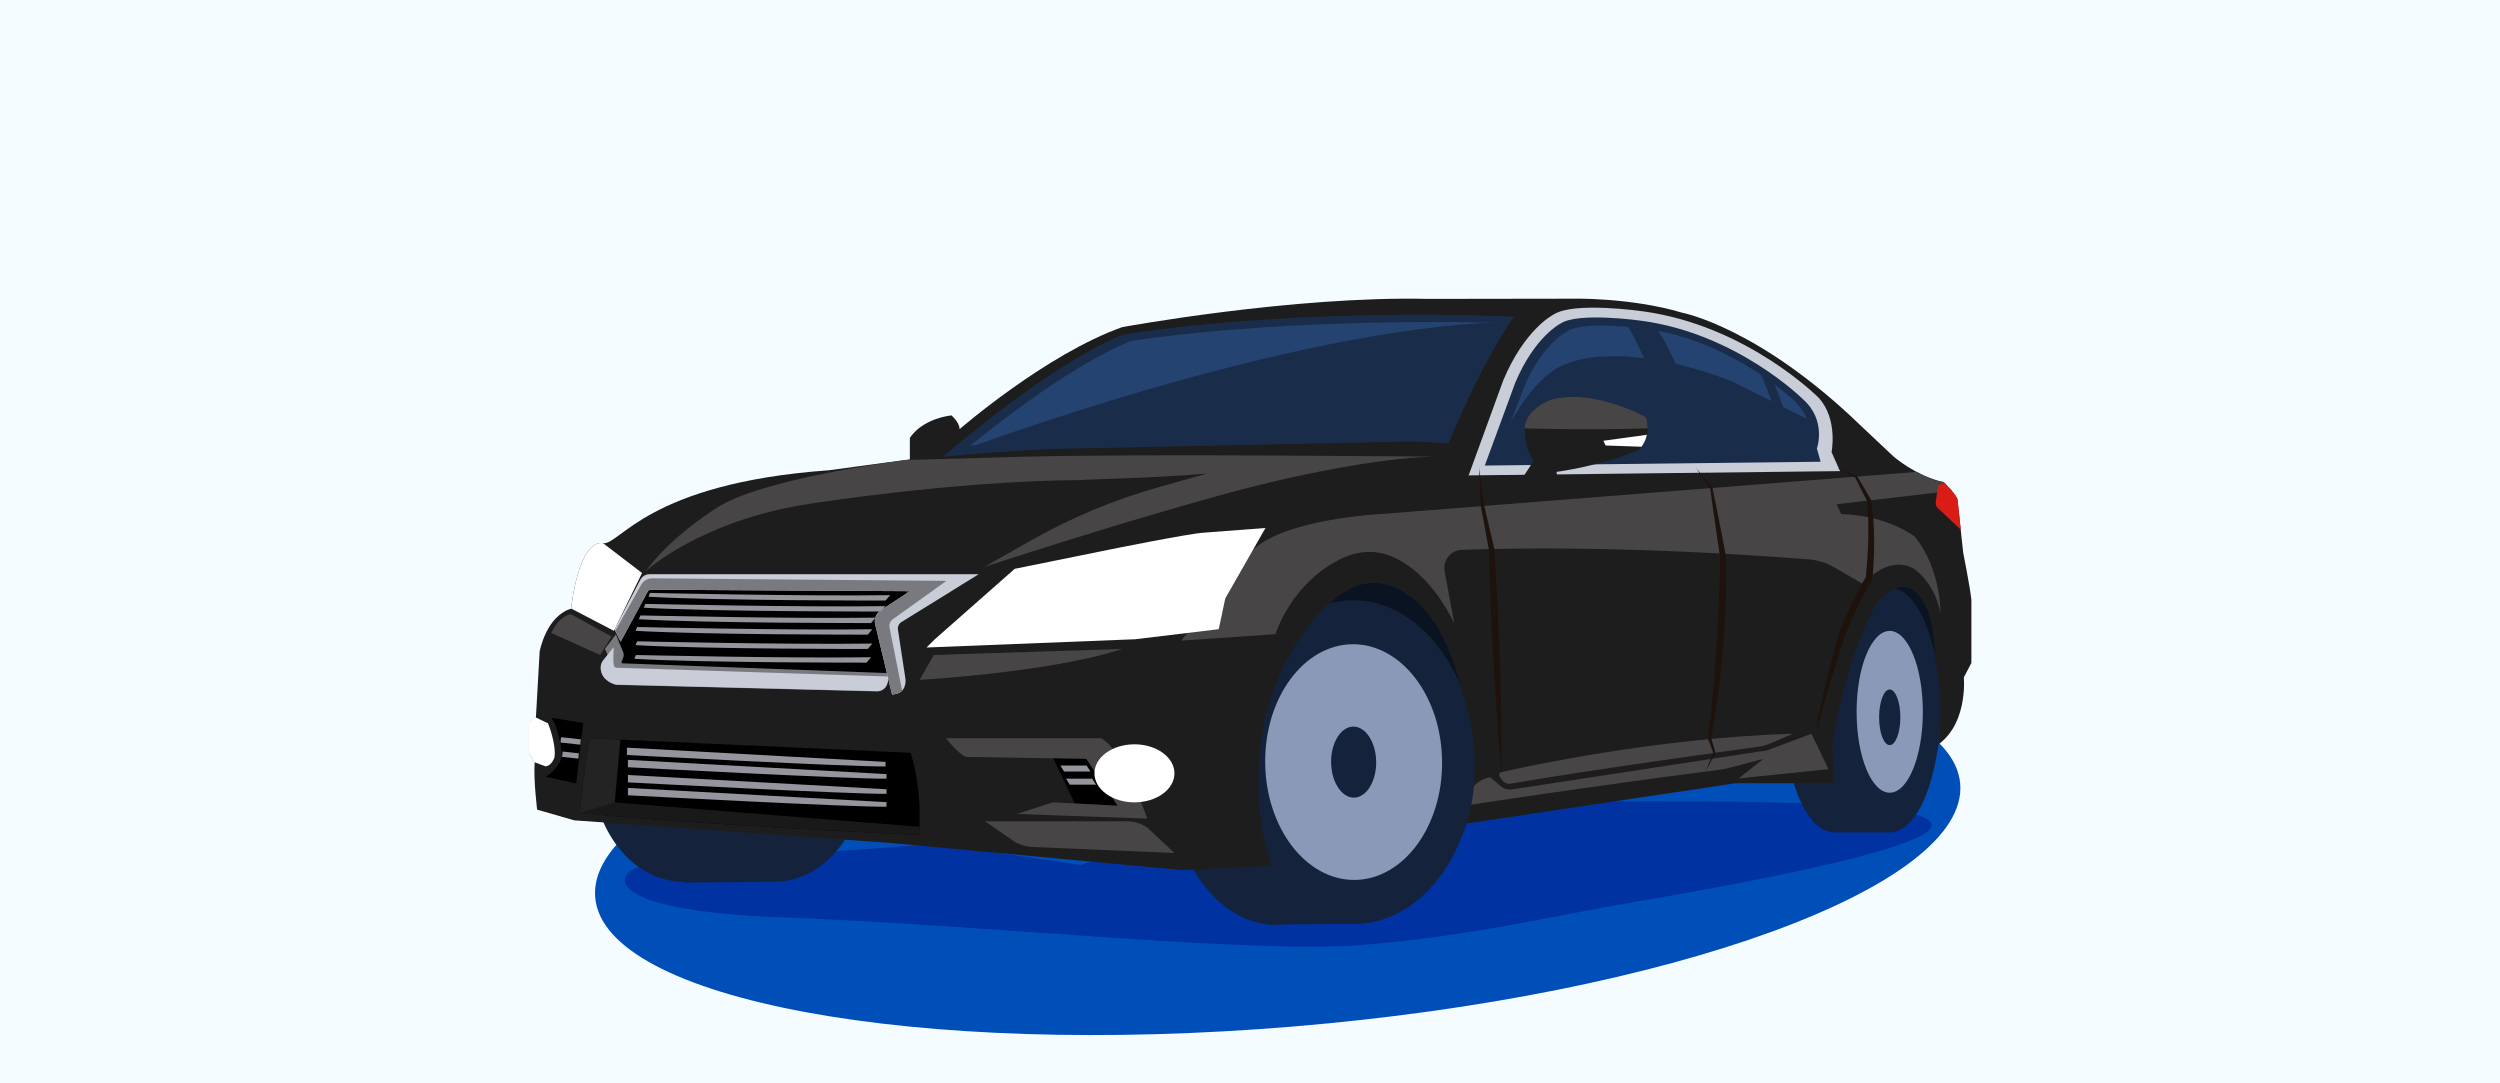 <?xml version="1.0" encoding="UTF-8"?> <svg xmlns="http://www.w3.org/2000/svg" width="360" height="156" viewBox="0 0 360 156" fill="none"><rect x="0" y="0" width="360" height="156" fill="#333333" stroke="none"/><g clip-path="url(#clip0_9_88)"><path d="M360 0H0V156H360V0Z" fill="#F5FCFF"></path><path d="M186.22 147.82C240.5 143.3 283.51 127.65 282.27 112.86C281.04 98.07 236.04 89.74 181.76 94.26C127.48 98.78 84.47 114.43 85.71 129.22C86.94 144.01 131.94 152.34 186.22 147.82Z" fill="#004EB7"></path><path d="M134.37 121.45C126.05 122.4 95.36 124.08 92.01 124.87C88.66 125.66 86.17 131.13 112.63 132.1C141.41 133.15 180.08 137.35 195.91 136.09C211.74 134.83 222.96 131.99 235.99 129.77C252.43 126.97 312.8 116.3 250.71 115.46C234.24 115.24 210.76 115.5 194.06 116.14C177.36 116.78 155.66 124.56 155.66 124.56" fill="#0032A1"></path><path d="M175.41 97.9L196.42 116.02L233.42 90.84L258.2 97.18L266.49 111.1L271.39 100.73L273.65 106.31L281.06 99.46V85.93C281.06 85.93 266.77 73.51 266.49 74.11C266.21 74.71 224.33 94.32 224.33 94.32L191.67 80.53L175.41 97.9Z" fill="#091321"></path><path d="M124.72 110.18C124.72 119.45 118.82 126.96 111.55 126.96C104.27 126.96 98.38 119.45 98.38 110.18C98.38 100.91 104.28 93.4 111.55 93.4C118.82 93.4 124.72 100.91 124.72 110.18Z" fill="#14233B"></path><path d="M111.54 110.18C111.54 119.45 105.64 126.96 98.37 126.96C91.1 126.96 85.2 119.45 85.2 110.18C85.2 100.91 91.1 93.4 98.37 93.4C105.64 93.4 111.54 100.91 111.54 110.18Z" fill="#14233B"></path><path d="M98.37 127.09L111.54 126.97V93.4H98.37V127.09Z" fill="#14233B"></path><path d="M182.51 133.14L195.69 133.02V99.45H182.51V133.14Z" fill="#14233B"></path><path d="M279.39 102.24C279.39 111.97 276.14 119.86 272.12 119.86C268.1 119.86 264.85 111.97 264.85 102.24C264.85 92.51 268.1 84.62 272.12 84.62C276.13 84.62 279.39 92.51 279.39 102.24Z" fill="#14233B"></path><path d="M271.39 102.24C271.39 111.97 268.14 119.86 264.12 119.86C260.1 119.86 256.85 111.97 256.85 102.24C256.85 92.51 260.1 84.62 264.12 84.62C268.13 84.62 271.39 92.51 271.39 102.24Z" fill="#14233B"></path><path d="M272.12 84.62H264.12V119.86H272.12V84.62Z" fill="#14233B"></path><path d="M276.89 102.5C276.89 108.94 274.75 114.15 272.12 114.15C269.48 114.15 267.35 108.93 267.35 102.5C267.35 96.06 269.49 90.85 272.12 90.85C274.75 90.85 276.89 96.06 276.89 102.5Z" fill="#8B99B9"></path><path d="M273.65 103.29C273.65 105.5 272.96 107.3 272.12 107.3C271.27 107.3 270.59 105.51 270.59 103.29C270.59 101.08 271.28 99.28 272.12 99.28C272.96 99.29 273.65 101.08 273.65 103.29Z" fill="#14233B"></path><path d="M138.79 102.92C138.79 112.19 132.89 119.7 125.62 119.7C118.34 119.7 112.45 112.19 112.45 102.92C112.45 93.65 118.35 86.14 125.62 86.14C132.89 86.14 138.79 93.65 138.79 102.92Z" fill="#14233B"></path><path d="M125.62 102.92C125.62 112.19 119.72 119.7 112.45 119.7C105.18 119.7 99.28 112.19 99.28 102.92C99.28 93.65 105.18 86.14 112.45 86.14C119.72 86.14 125.62 93.65 125.62 102.92Z" fill="#14233B"></path><path d="M112.44 119.83L125.62 119.7V86.14H112.44V119.83Z" fill="#14233B"></path><path d="M199.2 109.7C199.33 122.57 192.42 133.07 183.77 133.16C175.12 133.25 168 122.89 167.86 110.02C167.73 97.15 174.64 86.65 183.29 86.56C191.95 86.47 199.07 96.83 199.2 109.7Z" fill="#14233B"></path><path d="M212.41 109.56C212.54 122.43 204.82 132.94 195.16 133.04C185.5 133.14 177.56 122.79 177.43 109.92C177.3 97.05 185.02 86.54 194.68 86.44C204.34 86.35 212.28 96.7 212.41 109.56Z" fill="#14233B"></path><path d="M207.66 109.61C207.76 118.98 202.13 126.63 195.1 126.71C188.07 126.78 182.29 119.24 182.19 109.87C182.09 100.5 187.72 92.85 194.75 92.77C201.78 92.71 207.56 100.24 207.66 109.61Z" fill="#8B99B9"></path><path d="M198.17 109.71C198.2 112.53 196.77 114.84 194.98 114.86C193.19 114.88 191.71 112.6 191.68 109.78C191.65 106.96 193.08 104.65 194.87 104.63C196.66 104.61 198.14 106.89 198.17 109.71Z" fill="#14233B"></path><path d="M86.83 78.22C89.23 78.58 93.13 69.61 119.32 67.72L131.02 66.15V63.07C131.02 63.07 132.47 60.44 137 59.81C137 59.81 138.18 60.81 138.18 61.8C138.18 61.8 150.62 51 161.59 47.11C161.59 47.11 186.15 42.58 205.73 43.04L226.22 43.01C226.22 43.01 234.65 42.77 242.27 45.04C242.27 45.04 253.33 47.13 268.02 61.36L272.64 65.71C272.64 65.71 275.81 68.52 279.89 69.43C279.89 69.43 281.79 71.33 281.88 71.97L282.7 79.59C282.7 79.59 283.7 84.58 283.88 86.39V95.46L282.79 97.55C282.79 97.55 283.52 104.98 278.17 107.8C278.17 107.8 279.08 101.27 278.71 95.74C278.71 95.74 278.62 90.69 277.71 88.32C277.71 88.32 275.53 81.14 270.55 86.49C270.55 86.49 267.38 90.66 264.75 102.54L263.84 107.16L264.11 112.78H249.97L208.72 118.95C208.72 118.95 210.9 114.05 210.99 103.9C210.99 103.9 210.54 94.41 205.55 88.32C205.55 88.32 200.11 80.87 193.4 85.41C193.4 85.41 186.42 89.22 182.43 102.27C182.43 102.27 179.26 114.24 183.16 124.66L170.19 125.29L128.3 121.39L82.7 118.13L77.35 116.59C77.35 116.59 76.81 112.33 76.99 109.79L76.3 108.64C76.22 108.5 76.17 108.34 76.17 108.18V104.46C76.17 104.21 76.29 103.98 76.49 103.84L77.17 103.34L77.71 93.82C77.71 93.82 78.62 88.74 82.24 87.65C82.24 87.63 83.26 77.68 86.83 78.22Z" fill="#1E1D1D"></path><path d="M76.94 109.75L76.25 108.6C76.17 108.46 76.12 108.3 76.12 108.14V104.42C76.12 104.17 76.24 103.94 76.44 103.8L77.12 103.3L78.91 104.15C78.91 104.15 80.11 107.06 79.85 109.02C79.85 109.02 79.52 110.22 78.58 110.36L76.94 109.75Z" fill="white"></path><path d="M82.24 87.63C82.24 87.63 83.26 77.68 86.83 78.21L92.45 82.51L88.4 90.84L82.24 87.63Z" fill="white"></path><path d="M135.85 65.75C135.85 65.75 152.95 63.98 184.95 63.4C184.95 63.4 201.12 63.17 208.57 63.87C208.57 63.87 213.34 52.18 218 45.6C218 45.6 188.21 44.09 161.8 48.16C161.8 48.16 152.49 51.44 135.85 65.75Z" fill="#192D4B"></path><path d="M139.73 64.16C139.73 64.16 155.63 62.61 185.38 62.1C185.38 62.1 200.42 61.9 207.34 62.51C207.34 62.51 211.78 52.26 216.1 46.5C216.1 46.5 187.56 45.5 163.01 49.07C163.01 49.06 155.2 51.61 139.73 64.16Z" fill="#254370"></path><path d="M212.2 67.95L264.2 67.35L263.23 65.18C263.23 65.18 264.2 60.53 261.51 57.61C261.51 57.61 251.32 47.34 236.48 45.32C236.48 45.32 226.59 43.9 223.89 45.77C223.89 45.77 219.92 47.79 216.92 54.99L212.2 67.95Z" fill="#C9CDD8" stroke="#C9CDD8" stroke-miterlimit="10"></path><path d="M262.17 66.49L213.81 67.04L218.2 55.1C220.99 48.47 224.68 46.61 224.68 46.61C227.19 44.88 236.39 46.19 236.39 46.19C250.19 48.06 259.66 57.52 259.66 57.52C263.08 60.58 261.63 64.59 261.63 64.59L262.17 66.49Z" fill="#192D4B"></path><path d="M260.05 63.9L260.25 65.27L215.6 65.75L219.7 55.19C222.3 49.33 225.75 47.68 225.75 47.68C228.09 46.15 236.68 47.31 236.68 47.31C249.57 48.96 258.73 58.05 258.73 58.05C258.73 58.05 258.99 58.36 259.29 58.75C260.19 59.91 260.62 61.38 260.38 62.83C260.32 63.21 260.22 63.57 260.05 63.9Z" fill="#254370"></path><path d="M88.41 93.5L93.13 84.5L129.88 84.84C130.39 84.84 130.66 85.44 130.32 85.82L127.52 89L127.98 95.9C128.03 96.6 127.46 97.19 126.76 97.17L89.29 96.3L88.4 95.71V93.5H88.41Z" fill="black"></path><path d="M170.09 92.25L183.67 91.32C183.67 91.32 185.93 83.74 193.53 80.27C195.62 79.32 198.02 79.19 200.16 80.03C202.83 81.08 206.36 83.63 209.41 89.73L208.02 82.26C207.73 80.7 208.89 79.24 210.48 79.18C217.25 78.92 235.08 78.58 260.38 80.54C261.71 80.64 263.01 81.04 264.16 81.71L268.32 84.12C268.32 84.12 271.6 79.87 275.51 81.83C275.51 81.83 278.56 83.72 279.42 88.28C279.42 88.28 279.58 82.06 275.75 77.3C275.75 77.3 272 74.25 265.13 74.02L264.47 72.61L281.07 70.68L279.9 69.41C279.9 69.41 278.4 69.41 276.04 67.95L198.74 74.03C198.74 74.03 185.17 74.71 180.49 79.13L170.09 92.25Z" fill="#484547"></path><path d="M92.98 82.25C92.98 82.25 100.9 74.89 116.75 72.52C116.75 72.52 137.4 69.25 155.49 69.13C155.54 69.13 155.59 69.13 155.65 69.12C156.65 69.01 165.84 68.88 173.82 68.19L166.87 70.15C160.39 71.97 154.17 74.58 148.32 77.9L141.72 81.65C141.72 81.65 160.25 75.52 176.94 70.98C188.54 67.82 200.87 65.7 207.11 65.77C207.11 65.77 164.1 65.31 147.33 65.77L130.48 66.24C130.48 66.24 110.93 68.68 103.81 72.77C103.8 72.75 96.86 76.9 92.98 82.25Z" fill="#484547"></path><path d="M84.92 106.31L131.11 108.4C131.11 108.4 132.87 113.06 132.33 120.22C132.33 120.22 100.18 118.8 83.5 117.05C83.5 117.05 84.04 111.11 84.92 106.31Z" fill="black"></path><path d="M88.41 116.77L89.34 106.51L84.92 106.31C84.04 111.1 83.5 117.05 83.5 117.05C84.62 117.17 85.71 117.27 86.95 117.39L88.41 116.77Z" fill="#232323"></path><path d="M132.4 119.06C132.38 119.44 132.36 119.83 132.33 120.22C132.33 120.22 100.18 118.8 83.5 117.05L88.41 115.54L132.4 119.06Z" fill="#191919"></path><path d="M216.23 111.18C219.39 110.46 238.35 106.28 258.2 105.65L254.76 107.12C254.32 107.31 253.87 107.43 253.4 107.5C249.33 108.06 228.64 110.92 217.31 112.88C217.31 112.88 216.42 112.88 215.93 111.75C215.82 111.52 215.97 111.24 216.23 111.18Z" fill="#484547"></path><path d="M214.6 111.93C214.6 111.93 211.78 112.09 210.82 116.02C210.82 116.02 228.31 113.33 247.51 110.86C248.04 110.79 248.56 110.69 249.08 110.55L253.94 109.27L250.38 112.09L263.3 110.76L260.85 105.66L254.47 108.05L217.78 113.67C217.17 113.76 216.55 113.59 216.08 113.19L214.6 111.93Z" fill="#484547"></path><path d="M141.85 118.27H162.34C163.39 118.27 164.41 118.6 165.26 119.22L169.12 122.83L148.56 121.96C147.72 121.91 146.91 121.67 146.18 121.26L141.85 118.27Z" fill="#484547"></path><path d="M152.31 110.55L154.75 115.7L162.89 116.18L158.24 108.09H151.16L152.31 110.55Z" fill="black"></path><path d="M132.43 97.9C132.43 97.9 151.33 96.83 161.57 93.45L134.47 94.32L132.43 97.9Z" fill="#484547"></path><path d="M82.24 88.46C82.24 88.46 80.66 88.46 79.39 91.15L86.42 94.32L88.07 91.67L82.24 88.46Z" fill="#484547"></path><path d="M79.95 104.31C80.21 105.12 81.09 108.05 80.88 109.16C80.88 109.16 80.15 111.02 78.57 111.85L82.98 112.82L83.98 104.1L79.38 103.36L79.75 103.92C79.84 104.04 79.91 104.17 79.95 104.31Z" fill="black"></path><path d="M213 67.41C213.27 69.22 213.48 71.03 213.72 72.85V72.82L215.18 78.98L215.19 79V79.04C215.53 84.39 215.78 89.74 215.98 95.1C216.08 97.78 216.14 100.46 216.18 103.14C216.24 105.82 216.25 108.5 216.23 111.18C215.97 108.51 215.73 105.84 215.56 103.16C215.37 100.49 215.18 97.81 215.04 95.14C214.75 89.79 214.52 84.43 214.38 79.08L214.39 79.14L213.25 72.92V72.9V72.89C213.16 71.07 213.04 69.24 213 67.41Z" fill="#1E120D"></path><path d="M244.25 67.41C245.03 68.32 245.79 69.25 246.56 70.18L246.58 70.21L246.59 70.26C246.94 71.88 247.27 73.51 247.58 75.14C247.9 76.77 248.23 78.4 248.53 80.03L248.54 80.06V80.09C248.59 84.5 248.5 88.89 248.12 93.27C247.94 95.46 247.75 97.65 247.45 99.83C247.16 102.01 246.81 104.18 246.41 106.34L246.4 106.23L247.01 108.36L247.03 108.42L247.01 108.47C246.53 109.38 246.04 110.28 245.54 111.18C245.93 110.23 246.34 109.29 246.75 108.35L246.74 108.46L245.96 106.39L245.94 106.35L245.95 106.29C246.21 104.12 246.48 101.95 246.65 99.76C246.85 97.58 247.05 95.4 247.18 93.22C247.32 91.04 247.41 88.85 247.52 86.67C247.62 84.49 247.68 82.3 247.68 80.12L247.69 80.19C247.43 78.55 247.2 76.9 246.96 75.26C246.71 73.62 246.48 71.97 246.27 70.32L246.3 70.39C245.6 69.4 244.92 68.41 244.25 67.41Z" fill="#1E120D"></path><path d="M264.52 67.41C265.46 67.76 266.4 68.13 267.34 68.5L267.38 68.52L267.41 68.57C268.09 69.68 268.77 70.8 269.41 71.93L269.43 71.97L269.44 72.02C269.75 73.9 269.86 75.77 269.88 77.66C269.88 79.54 269.81 81.42 269.64 83.29L269.63 83.4L269.57 83.5C268.81 84.77 268.12 86.12 267.46 87.47C266.8 88.82 266.21 90.21 265.64 91.61L265.65 91.58L263.48 98.6C262.79 100.95 262.06 103.28 261.45 105.66C261.6 104.44 261.85 103.24 262.09 102.03C262.33 100.82 262.6 99.63 262.9 98.44C263.48 96.05 264.09 93.68 264.77 91.32V91.31L264.78 91.29C265.31 89.85 265.92 88.45 266.57 87.06C267.22 85.67 267.93 84.33 268.74 83L268.67 83.21C268.85 81.36 268.98 79.51 269.02 77.66C269.06 75.81 269.07 73.94 268.86 72.12L268.89 72.21C268.29 71.06 267.71 69.89 267.13 68.72L267.2 68.78C266.31 68.33 265.41 67.88 264.52 67.41Z" fill="#1E120D"></path><path d="M279.02 70.33L278.75 72.35C278.71 72.65 278.82 72.96 279.04 73.17L282.35 76.26L281.89 71.95C281.8 71.32 280.02 69.55 280.02 69.55L279.48 69.76C279.23 69.85 279.05 70.07 279.02 70.33Z" fill="#D91C16"></path><path d="M90.28 107.66V108.72C90.28 108.72 122.49 110.44 127.52 110.37V109.71L90.28 107.66Z" fill="#95959E"></path><path d="M90.42 109.42V110.48C90.42 110.48 122.63 112.2 127.66 112.13V111.47L90.42 109.42Z" fill="#95959E"></path><path d="M90.42 111.6V112.66C90.42 112.66 122.63 114.38 127.66 114.31V113.65L90.42 111.6Z" fill="#95959E"></path><path d="M90.42 113.46V114.52C90.42 114.52 122.63 116.24 127.66 116.17V115.51L90.42 113.46Z" fill="#95959E"></path><path d="M127.52 97.41L89.65 96.02C89.18 96 88.87 95.52 89.05 95.09L89.27 94.55C89.33 94.4 89.33 94.23 89.27 94.07L88.56 92.36L87.69 93.5L87.91 93.98C88.02 94.22 87.99 94.51 87.82 94.72L87.27 95.41C87.11 95.61 87 95.86 87 96.12C86.97 97.73 88.78 98.13 88.78 98.13L126.29 99.07C126.77 99.08 127.19 98.76 127.3 98.3L127.52 97.41Z" fill="#787A7F" stroke="#787A7F" stroke-miterlimit="10"></path><path d="M127.39 97.9L127.3 98.26C127.18 98.72 126.76 99.04 126.29 99.03L88.78 98.09C88.78 98.09 86.97 97.69 87 96.08C87 95.82 87.11 95.57 87.27 95.37L87.82 94.68C87.82 94.68 87.8 95.37 87.91 95.93C87.99 96.34 88.34 96.63 88.75 96.65L127.39 97.9Z" fill="#C9CDD8" stroke="#C9CDD8" stroke-miterlimit="10"></path><path d="M126.51 89.79L128.84 99.46C130.18 99.22 129.87 97.69 129.87 97.69L128.81 90.75C128.71 90.12 129 89.49 129.55 89.15L139.19 83.18H110.24H93.53C93.17 83.18 92.83 83.38 92.66 83.7L89.05 90.62L89.39 91.32L92.84 84.93C93.01 84.61 93.34 84.42 93.7 84.42L132.69 84.64L127.08 88.32C126.6 88.64 126.37 89.22 126.51 89.79Z" fill="#C9CDD8" stroke="#C9CDD8" stroke-miterlimit="10"></path><path d="M129.36 99.26C129.22 99.35 129.05 99.42 128.84 99.46L126.51 89.79C126.37 89.23 126.61 88.64 127.09 88.32L132.7 84.64L93.71 84.42C93.35 84.42 93.02 84.61 92.85 84.93L89.4 91.32L89.17 90.85L92.8 84.4C93.02 84.01 93.43 83.78 93.87 83.78L134.75 84.13L128.27 88.77C127.74 89.15 127.48 89.81 127.6 90.46L129.36 99.26Z" fill="#787A7F" stroke="#787A7F" stroke-miterlimit="10"></path><path d="M93.61 85.38C93.61 85.38 116.01 85.88 128.19 85.7L127.52 86.48C127.52 86.48 103.5 86.51 93.38 85.93L93.61 85.38Z" fill="#95959E"></path><path d="M92.93 86.96C92.93 86.96 115.33 87.46 127.51 87.28L126.84 88.06C126.84 88.06 102.82 88.09 92.7 87.51L92.93 86.96Z" fill="#95959E"></path><path d="M92.22 88.62C92.22 88.62 114.16 89.12 126.09 88.94L125.43 89.72C125.43 89.72 101.91 89.75 91.99 89.17L92.22 88.62Z" fill="#95959E"></path><path d="M91.75 90.29C91.75 90.29 113.69 90.79 125.62 90.61L124.96 91.39C124.96 91.39 101.44 91.42 91.52 90.84L91.75 90.29Z" fill="#95959E"></path><path d="M91.75 92.35C91.75 92.35 113.69 92.85 125.62 92.67L124.96 93.45C124.96 93.45 101.44 93.48 91.52 92.9L91.75 92.35Z" fill="#95959E"></path><path d="M91.57 94.32C91.57 94.32 113.51 94.82 125.44 94.64L124.78 95.42C124.78 95.42 101.26 95.45 91.34 94.87L91.57 94.32Z" fill="#95959E"></path><path d="M83.642 106.467L80.788 106.156L80.705 106.922L83.558 107.233L83.642 106.467Z" fill="#95959E"></path><path d="M83.363 108.48L81.026 108.225L80.943 108.991L83.279 109.246L83.363 108.48Z" fill="#95959E"></path><path d="M146.42 117.21L165.21 117.88C165.21 117.88 161.79 108.09 158.58 106.31H136.25C136.25 106.31 138.08 108.73 139.2 109L156.41 109.27L160.92 116.02L151.62 115.54L146.42 117.21Z" fill="#484547"></path><path d="M163.36 115.54C166.541 115.54 169.12 113.669 169.12 111.36C169.12 109.051 166.541 107.18 163.36 107.18C160.179 107.18 157.6 109.051 157.6 111.36C157.6 113.669 160.179 115.54 163.36 115.54Z" fill="white"></path><path d="M152.7 110.24H156.47L157.02 111.1H153.23L152.7 110.24Z" fill="#95959E"></path><path d="M153.51 112.13H157.28L157.83 112.99H154.04L153.51 112.13Z" fill="#95959E"></path><path d="M134.62 92.05L146.12 81.91L159.58 79.18C159.58 79.18 170.91 76.88 173.29 76.71L182.23 76.03L176.44 86.17L175.5 90.6L163.49 92.05L133.42 93.24L134.62 92.05Z" fill="white"></path><path d="M234.02 46.36C234.02 46.36 239 53.94 241.07 66.16H244.76C244.76 66.16 243.54 53.92 238.21 46.9L234.02 46.36Z" fill="#192D4B"></path><path d="M253.18 53.02C253.18 53.02 256.22 59.64 257.63 66.16H259.15C259.15 66.16 256.53 57.07 255.02 54.32L253.18 53.02Z" fill="#192D4B"></path><path d="M208.76 102.5L209.56 97.11C209.56 97.11 215.27 108.93 210.46 120.55L207.65 122.39V118.27L210.02 109.86L208.76 102.5Z" fill="#14233B"></path><path d="M276.89 94.27L278.2 92.6C278.2 92.6 280.4 101.02 278.94 108.29L277.69 108.86L277.77 103.29L277.65 97.25L276.89 94.27Z" fill="#14233B"></path><path d="M138.29 64.92C138.29 64.92 185.22 47.25 216.67 46.36L210.92 57.15L207.66 63.47L166.57 64.33L138.29 64.92Z" fill="#192D4B"></path><path d="M214.89 66.16C214.89 66.16 219.65 54.1 225.8 52.32C225.8 52.32 233.23 48.75 249.4 54.9L261.29 60.88L261.16 61.8L260.73 64.15L261.16 65.74L214.89 66.16Z" fill="#192D4B"></path><path d="M218.56 69.85C218.56 69.85 220.22 71.68 224.49 71.86L224.15 67.95C224.15 67.95 230.53 67.1 235.84 64.87C235.84 64.87 237.65 63.61 237.19 60.56C237.15 60.28 236.98 60.03 236.72 59.9C235.07 59.06 228.47 55.96 223.13 57.63C223.13 57.63 219.58 59.02 219.58 61.67C219.58 61.67 219.34 64.15 220.84 66.38L218.56 69.85Z" fill="#1E1D1D"></path><path d="M236.37 64.33C236.66 63.96 236.98 63.4 237.15 62.61L230.89 63.47L231.2 64.15L236.37 64.33Z" fill="white"></path><path d="M237.18 60.57C237.14 60.29 236.97 60.04 236.71 59.91C235.06 59.07 228.46 55.97 223.12 57.64C223.12 57.64 219.57 59.03 219.57 61.68C219.57 61.68 228.52 61.98 237.26 61.68L237.18 60.57Z" fill="#484547"></path></g><defs><clipPath id="clip0_9_88"><rect width="360" height="156" fill="white"></rect></clipPath></defs></svg> 